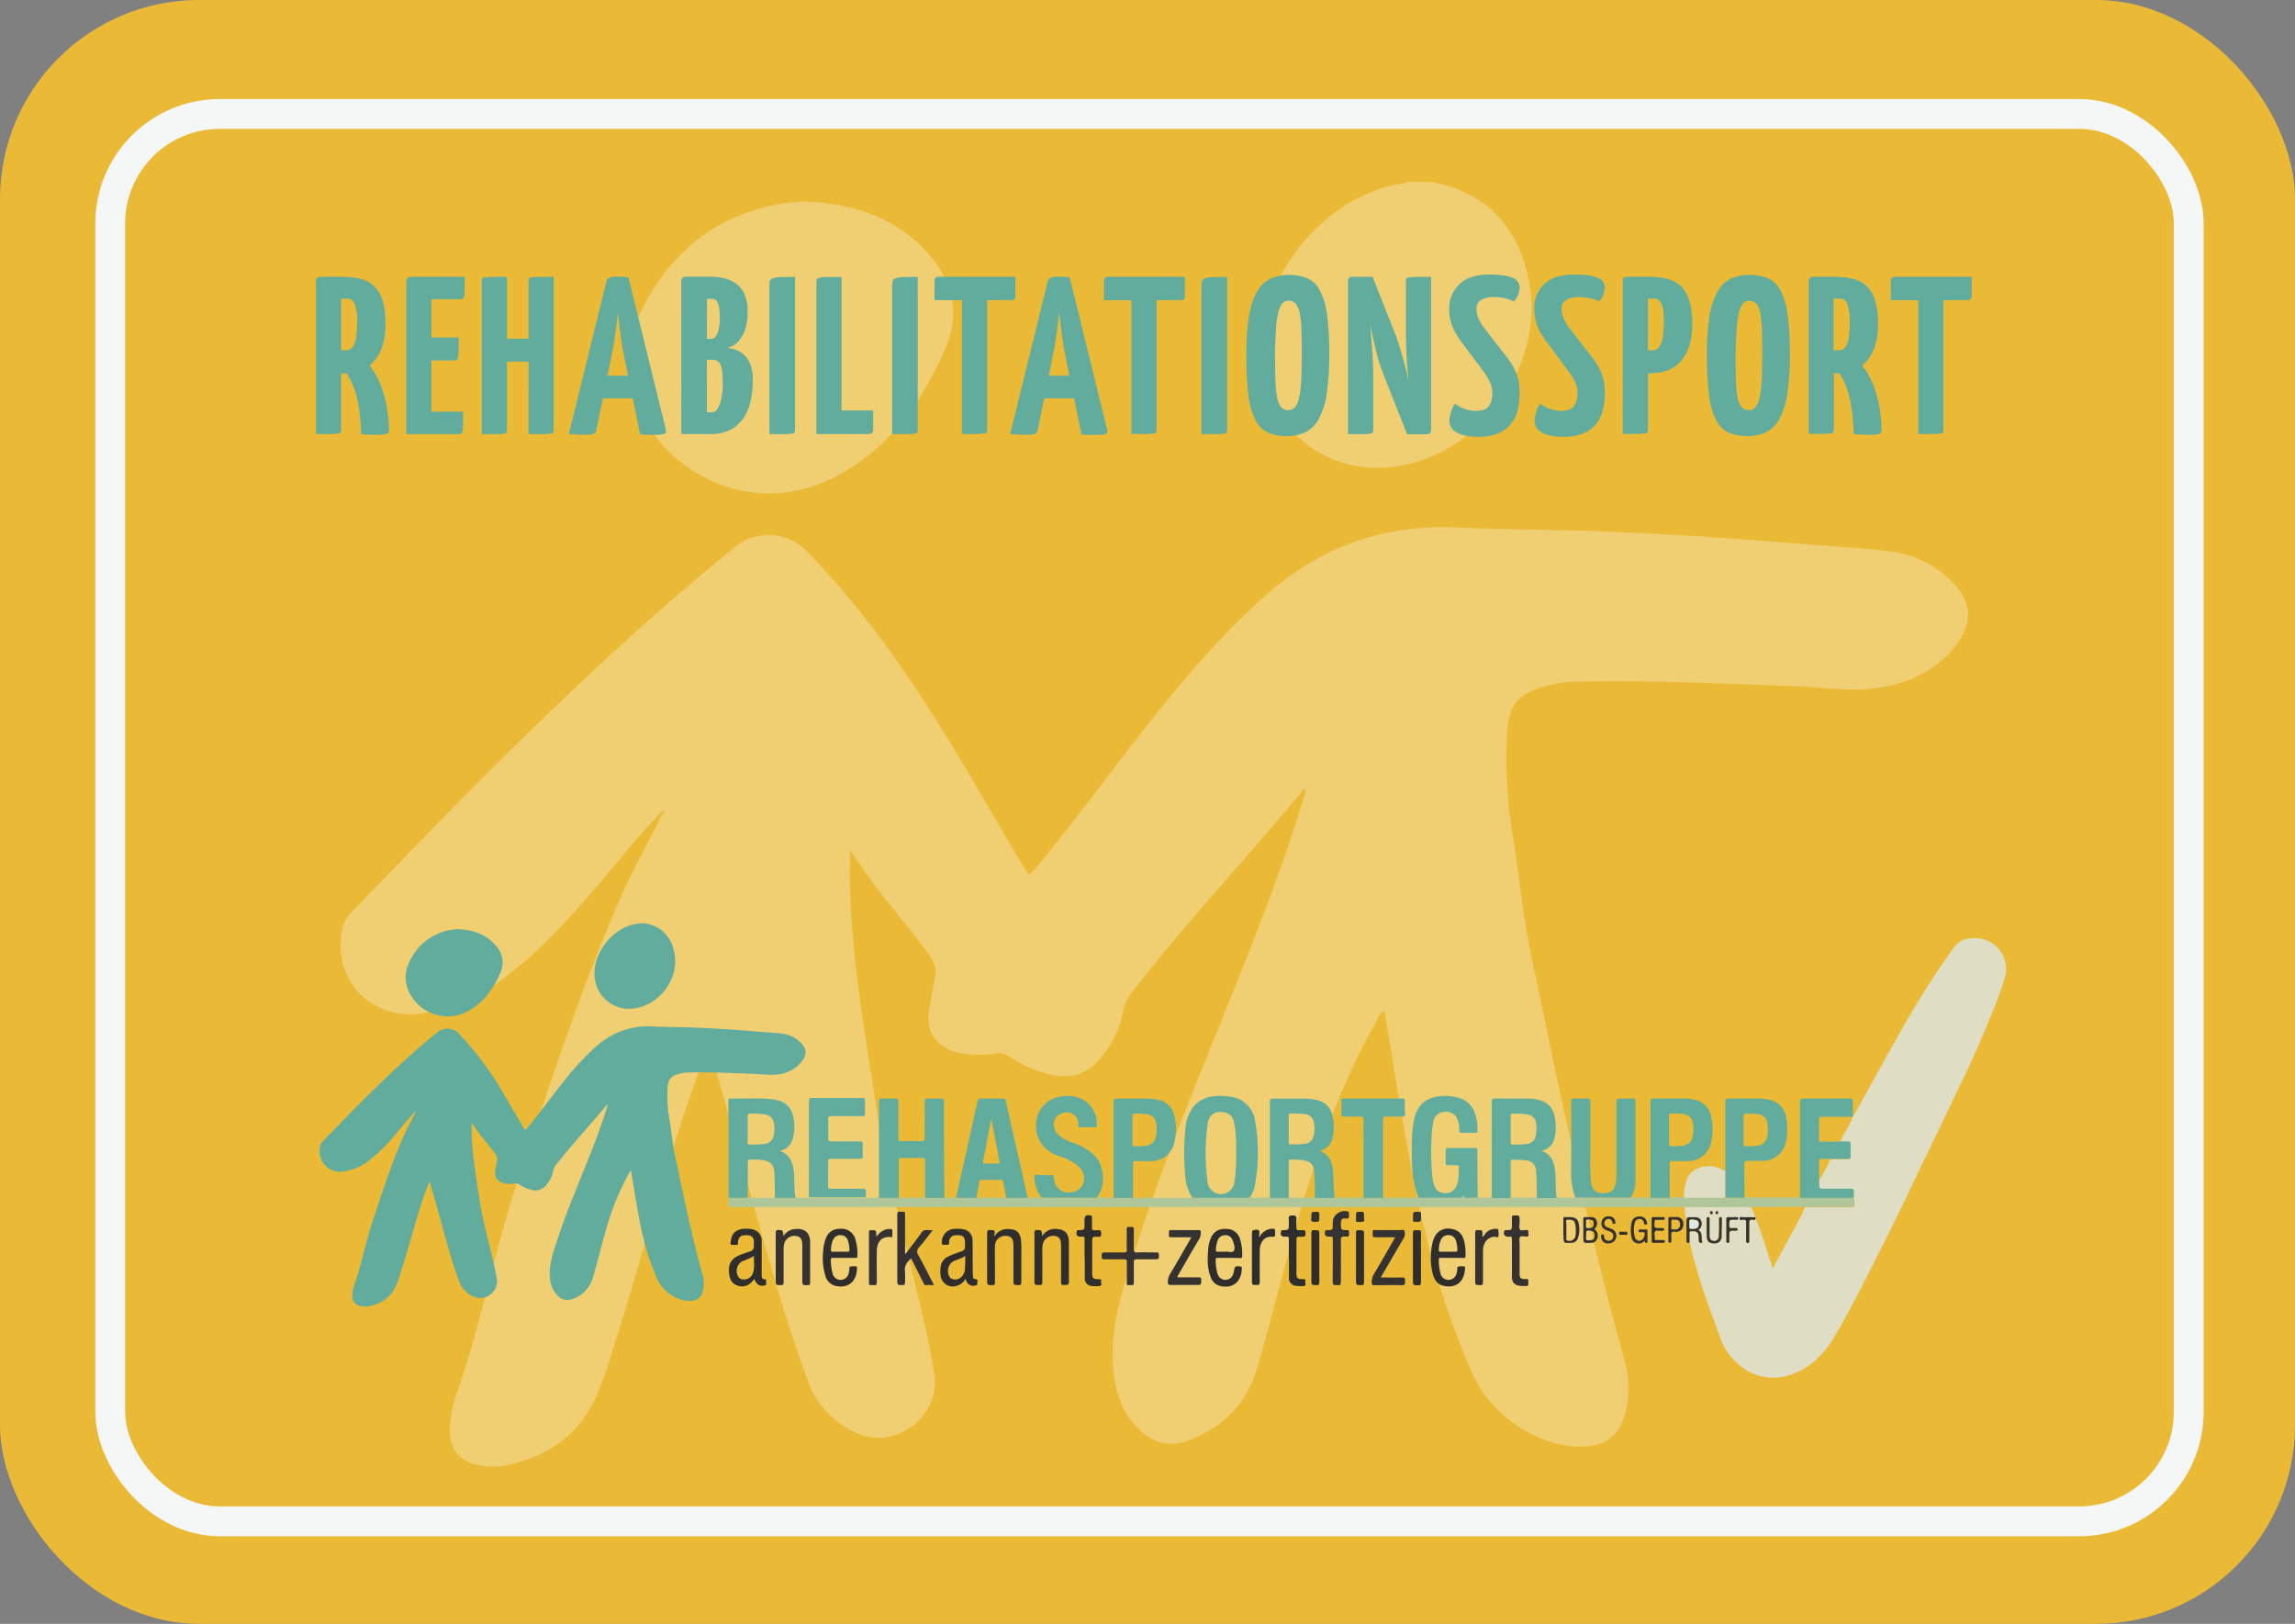 <svg xmlns="http://www.w3.org/2000/svg" viewBox="0 0 653.69 462.51"><rect x="0" y="0" width="653.69" height="462.51" fill="#808080" stroke="none"/><defs><style>.cls-1{fill:#eaba37;}.cls-2{opacity:0.3;}.cls-3{fill:#fff;}.cls-4{fill:none;stroke:#f5f6f6;stroke-miterlimit:10;stroke-width:8.5px;}.cls-5{fill:#dce6e6;opacity:0.8;}.cls-6{fill:#afc69a;}.cls-7{fill:#62ac9d;}.cls-8{fill:#353231;}.cls-9{fill:#302e2d;}.cls-10{fill:#deeae5;}</style></defs><title>logo-reha</title><g id="Ebene_2" data-name="Ebene 2"><g id="Ebene_1-2" data-name="Ebene 1"><rect class="cls-1" width="653.69" height="462.51" rx="56.69" ry="56.69"/><g class="cls-2"><path class="cls-3" d="M391.4,133.24c27.41.47,50.16-28.1,43.72-55-2.88-12-9.56-20.86-21.62-24.95-1.88-.64-3.86-1-5.79-1.49h-6.94a3.58,3.58,0,0,1-1,.47c-22.16,2.7-43.43,28.07-40.17,52.32A32.68,32.68,0,0,0,391.4,133.24Z"/><path class="cls-3" d="M555.09,164.83a29.74,29.74,0,0,0-16.48-7.77c-10.13-1.14-20.32-1.71-30.49-2.53-18.23-1.48-36.49-2.61-54.76-3.28-12.7-.46-25.43-.4-38.12-1-20.77-1-38.82,5.33-54.38,19-11.32,10-21.24,21.24-30.66,33-11.82,14.71-22.84,30.06-34.85,44.62-2.25,2.73-2.25,2.74-4.08-.37-6.1-10.37-12.11-20.79-18.29-31.11-12.45-20.77-26-40.76-43-58.15A15.06,15.06,0,0,0,209.12,156q-7.08,5.71-14,11.64c-33.48,28.68-64.19,60.22-94.76,91.9a11,11,0,0,0-3.06,6.09c-2.16,14.09,8.8,25.05,22.83,23a50.42,50.42,0,0,0,21.94-9c10.56-7.46,19.14-17,27.51-26.68,6.22-7.22,12-14.79,18.76-21.54.2-.23.3-.81.68-.52s0,.64-.31.84c-4,8.2-8.59,16.13-12.23,24.51-11.32,26.06-20,53.08-29,80-6.67,19.89-10.34,40.62-17.32,60.41a38.25,38.25,0,0,0-1.8,7.27c-1.3,9,2.44,13.51,11.59,13.79a11,11,0,0,0,2,0c13.57-2.1,23.61-8.93,28.74-22,2-5.09,3.56-10.36,5.21-15.59,7-22.1,12.62-44.59,20.19-66.5,1.71-4.94,3.54-9.84,5.37-14.92A5.17,5.17,0,0,1,203,301.7c2.95,10.25,5.9,20.51,8.74,30.79,5.66,20.48,11,41.06,18.47,61a25,25,0,0,0,14.69,15c10.85,4.29,23.12-5.63,21.23-17.18-.9-5.5-2-11-3.3-16.39-4.68-20.22-10.3-40.18-13.43-60.79s-6.8-41-7.3-61.83c-.08-3.29,0-6.58,0-10.13,2.33,3.31,4.42,6.41,6.64,9.41,5.28,7.11,11.24,13.7,16.27,21a6.91,6.91,0,0,1,1.33,5.67c-.66,3.1-1.18,6.23-1.7,9.36-1,6.13,1.9,10.6,7.93,12.1a28,28,0,0,0,11.19.3,4.33,4.33,0,0,1,3.47.77,36.59,36.59,0,0,0,11.25,5.08c6.11,1.7,11.12.34,15.19-4.7a28.79,28.79,0,0,0,6.1-12.59,14.79,14.79,0,0,1,3-6.41c15.28-19.62,32.32-37.74,48.18-56.87.18-.22.42-.68,1-.17-.12.41-.24.86-.37,1.31-5.32,17.8-12,35.12-18.9,52.35-10.52,26.24-21.51,52.3-30,79.29-3.26,10.29-6.55,20.57-5.61,31.6.59,6.91,2.57,13.21,8,18,3.77,3.31,8.06,4.56,12.85,2.81,10-3.66,17.13-10.38,20.13-20.7,3.92-13.47,7.23-27.12,11.1-40.61,5.82-20.28,12.52-40.23,23.1-58.64.53-.92.73-2.22,2.12-2.52,2.8,17,5.38,33.87,8.81,50.64,3.71,18.14,8.7,35.88,16.33,52.79,5.55,12.3,19.52,21.22,31.93,20.55,6-.33,9.58-3.1,11.32-8.92a28.86,28.86,0,0,0-.22-16.24c-10.5-37.72-18.32-76.07-26.34-114.36-2.36-11.27-3.49-22.79-5.28-34.19a136.24,136.24,0,0,1-1.69-29.06c.49-8.52,2.93-11.56,11.15-13.84a32.87,32.87,0,0,1,8-1.19c20.62-.5,41.21.46,61.8,1.2,8.64.31,17.3,1.87,25.93.33,8.28-1.48,15.59-5,20.89-11.79S561.62,170.65,555.09,164.83Z"/><path class="cls-3" d="M240.39,134.46c13.76-8.11,22.37-20.48,28.71-34.77,4.4-9.93,2.65-18.83-4.16-26.82-9.08-10.64-21.1-14.93-36.4-15.5C208.72,58.75,192.61,68.57,183,87.86c-5.73,11.46-5.15,23.16,2,34C195.93,138.52,218.87,147.14,240.39,134.46Z"/></g><rect class="cls-4" x="31.4" y="32.46" width="592.02" height="400.84" rx="31.18" ry="31.18"/><path class="cls-5" d="M480.35,347.92a24.4,24.4,0,0,1-.52-4.11h19l1.19,2.91c-1.12,0-2.24-.06-3.35,0-.37,0-1.08-.37-1.07.36s.73.32,1.1.32c.6,0,.77.16.76.77,0,1.72,0,3.44,0,5.16,0,.32-.14.71.46.68s.39-.39.39-.66c0-1.61.06-3.21,0-4.82,0-.86.16-1.26,1.09-1.11.26,0,.67.17.7-.35,1.89,4.53,3.09,9.31,4.88,14.15l3.91-7.28c1.2-2.22,2.43-4.43,3.58-6.68a14.1,14.1,0,0,0,1.57-3.42l1.12,0h12.23c.28,0,.76.17.78-.28a4.26,4.26,0,0,0-.15-2.34c0-.6,0-1.21,0-1.81s-.18-.78-.78-.77c-2.5,0-5,0-7.5,0-1.54,0-1.54,0-1.58-1.5,0-.31,0-.63,0-.94a49.8,49.8,0,0,0,3.19-6c1.67,0,3.33,0,5,0,.55,0,.76-.15.74-.73,0-1.18,0-2.36,0-3.53,0-.59-.21-.74-.75-.72s-1.38,0-2.06,0a10.73,10.73,0,0,1,1.21-2.64,43.15,43.15,0,0,0,2.25-4.43l0-.34c.52-.2.62-.72.85-1.13,3.62-6.49,7.18-13,10.82-19.49,4.32-7.68,8.76-15.28,13.75-22.55q1.78-2.58,3.62-5.12a6,6,0,0,1,4.49-2.24,9.36,9.36,0,0,1,6.19,1.34,8.89,8.89,0,0,1,3.63,9.66A96,96,0,0,1,567.18,289c-2.44,6.16-5.11,12.23-8,18.21q-2.63,5.52-5.27,11-3.56,7.42-7.15,14.83Q544.92,337,543,341c-3.33,7-6.83,13.87-10.31,20.78-3.26,6.46-6.61,12.88-10.28,19.11-3,5-7,9-12.71,10.78a14.76,14.76,0,0,1-13.62-2.35,17.79,17.79,0,0,1-6.23-8.68c-1.79-5-3.7-9.89-5.3-14.92-1.25-3.93-2.39-7.89-3.24-11.93,0-.05-.06-.09-.1-.14,0-.8,0-1.61,0-2.41,0-.37.12-.47.49-.5,1.66-.1,2.05.23,2.13,1.88,0,.17,0,.34,0,.52,0,.71.27,1.09,1.09.77-.62-1.12.27-2.72-1.23-3.54a2.14,2.14,0,0,0,.85-2.56c-.4-1-1.3-1.09-2.21-1.09h-.6C480.43,346.68,480.43,346.68,480.35,347.92Zm10,1.8h0c0-.89,0-1.78,0-2.67,0-.23-.05-.38-.33-.37s-.46,0-.45.36,0,.46,0,.69a44,44,0,0,1-.08,4.48,1.28,1.28,0,0,1-1.63,1.2c-.83-.18-1-.83-1-1.52,0-1.58,0-3.16,0-4.74,0-.3,0-.48-.41-.47s-.44.16-.43.47c0,1.75,0,3.51.07,5.26.07,1.25.86,1.79,2.2,1.74a1.92,1.92,0,0,0,2-1.92C490.41,351.4,490.38,350.56,490.38,349.73Zm1.34.57c0,1,0,2.07,0,3.11,0,.26-.11.58.38.59s.46-.3.45-.62,0-.81,0-1.21c0-1.63,0-1.63,1.58-1.64h.43c.28,0,.33-.14.33-.37s-.06-.38-.34-.37a12,12,0,0,0-1.21,0c-.67.09-.82-.18-.81-.81,0-1.58,0-1.58,1.57-1.58h.43c.23,0,.53.1.54-.33s-.31-.39-.58-.39c-.69,0-1.38,0-2.07,0s-.76.09-.72.69C491.76,348.33,491.72,349.31,491.72,350.29Zm-2.34-4.88c0-.25,0-.44-.34-.44s-.41.1-.39.4,0,.44.35.45S489.4,345.69,489.38,345.41Zm-1.56,0c0-.27,0-.41-.37-.41s-.37.15-.37.42,0,.43.37.43S487.84,345.65,487.82,345.38Z"/><path class="cls-6" d="M498.84,343.81h-19l-18.12,0H248q-19.72,0-39.44,0c-.89,0-1.19-.24-1.07-1.1a14.92,14.92,0,0,0,.06-1.55h85.23a25,25,0,0,0,3.81-.14,1.72,1.72,0,0,0,.92.16h14.15a1.54,1.54,0,0,0,.92-.16,18.6,18.6,0,0,0,3.57.13c.37,0,.74,0,1.12,0h5.54l15.78,0c.33,0,.69.1,1-.13a1.61,1.61,0,0,0,.92.16h14.66A1.54,1.54,0,0,0,356,341a9.42,9.42,0,0,0,2.71.13c1,0,2,0,3,0H404c3.85,0,7.71,0,11.56,0a1.06,1.06,0,0,0,1.19-.85c.07.75.35.87.82.85,1.09,0,2.19,0,3.28,0h42.92a1.29,1.29,0,0,0,.83-.16,11.3,11.3,0,0,0,2.89.13c.89,0,1.78,0,2.66,0h5.46l4-.06c.28,0,.57.06.85.06h15.45c.31,0,.64.06.9-.18a9.67,9.67,0,0,0,2.14.17h29a4.26,4.26,0,0,1,.15,2.34c0,.44-.5.28-.78.28H515.12l-1.12,0Z"/><path class="cls-7" d="M178.94,287.31c8.19.14,15-8.39,13.05-16.42-.86-3.59-2.85-6.23-6.46-7.45-.56-.19-1.15-.3-1.73-.45h-2.07a1.07,1.07,0,0,1-.3.14c-6.62.8-13,8.38-12,15.62A9.76,9.76,0,0,0,178.94,287.31Z"/><path class="cls-7" d="M227.82,296.74a8.88,8.88,0,0,0-4.92-2.32c-3-.34-6.07-.51-9.1-.76-5.44-.44-10.9-.78-16.35-1-3.79-.14-7.59-.12-11.38-.31a22,22,0,0,0-16.24,5.68,78.21,78.21,0,0,0-9.15,9.84c-3.53,4.39-6.82,9-10.41,13.32-.67.81-.67.82-1.22-.11-1.82-3.1-3.61-6.21-5.46-9.29a92,92,0,0,0-12.84-17.37,4.5,4.5,0,0,0-6.23-.37q-2.11,1.71-4.18,3.48c-10,8.57-19.17,18-28.3,27.44a3.29,3.29,0,0,0-.91,1.82,5.84,5.84,0,0,0,6.82,6.86A15.06,15.06,0,0,0,104.5,331a46.67,46.67,0,0,0,8.22-8c1.86-2.15,3.59-4.42,5.6-6.43.06-.07.09-.24.2-.16s0,.19-.09.25c-1.2,2.45-2.56,4.82-3.65,7.32-3.38,7.78-6,15.85-8.65,23.88-2,5.94-3.09,12.13-5.17,18a11.42,11.42,0,0,0-.54,2.17c-.39,2.69.73,4,3.46,4.12a3.3,3.3,0,0,0,.6,0c4.05-.63,7.05-2.67,8.58-6.56.6-1.52,1.06-3.09,1.56-4.66,2.08-6.6,3.77-13.32,6-19.86.51-1.48,1.06-2.94,1.6-4.46a1.54,1.54,0,0,1,.45.93c.88,3.06,1.76,6.12,2.61,9.2,1.69,6.11,3.27,12.26,5.51,18.21a7.46,7.46,0,0,0,4.39,4.48,4.79,4.79,0,0,0,6.34-5.13c-.27-1.64-.61-3.27-1-4.89-1.4-6-3.08-12-4-18.15s-2-12.24-2.18-18.46c0-1,0-2,0-3,.7,1,1.32,1.92,2,2.81,1.58,2.12,3.36,4.09,4.86,6.27a2.06,2.06,0,0,1,.4,1.69c-.2.93-.35,1.86-.51,2.8a2.94,2.94,0,0,0,2.37,3.61,8.37,8.37,0,0,0,3.34.09,1.29,1.29,0,0,1,1,.23,10.93,10.93,0,0,0,3.36,1.52,4,4,0,0,0,4.54-1.4,8.6,8.6,0,0,0,1.82-3.76,4.42,4.42,0,0,1,.89-1.91c4.56-5.86,9.65-11.27,14.39-17,.05-.06.12-.2.28-.05l-.11.39c-1.59,5.32-3.58,10.49-5.64,15.63-3.14,7.84-6.42,15.62-9,23.68-1,3.07-2,6.14-1.67,9.44a7.58,7.58,0,0,0,2.39,5.37,3.62,3.62,0,0,0,3.84.84,9.14,9.14,0,0,0,6-6.18c1.17-4,2.16-8.1,3.31-12.13a77.48,77.48,0,0,1,6.9-17.51c.16-.27.22-.66.63-.75.84,5.06,1.61,10.11,2.63,15.12a74.2,74.2,0,0,0,4.88,15.77c1.66,3.67,5.83,6.34,9.54,6.14a3.35,3.35,0,0,0,3.38-2.66,8.62,8.62,0,0,0-.07-4.85c-3.14-11.27-5.47-22.72-7.87-34.15-.71-3.37-1-6.81-1.58-10.21a40.68,40.68,0,0,1-.5-8.68c.15-2.54.87-3.45,3.33-4.13a9.82,9.82,0,0,1,2.38-.35c6.16-.15,12.31.14,18.46.36,2.58.09,5.17.56,7.74.1a9.75,9.75,0,0,0,6.24-3.52C230,300.39,229.77,298.48,227.82,296.74Z"/><path class="cls-7" d="M133.85,287.67c4.11-2.42,6.68-6.11,8.57-10.38a7.08,7.08,0,0,0-1.24-8c-2.71-3.18-6.3-4.46-10.87-4.63a15.71,15.71,0,0,0-13.6,9.11,9.69,9.69,0,0,0,.6,10.17A12.1,12.1,0,0,0,133.85,287.67Z"/><path class="cls-7" d="M350.86,312.43a16.76,16.76,0,0,0-4.72-.21,8.39,8.39,0,0,0-6.29,3.11,11.87,11.87,0,0,0-2.22,6.42,62.9,62.9,0,0,0,0,13.26,12.17,12.17,0,0,0,1.91,6,1.61,1.61,0,0,0,.92.16h14.66A1.54,1.54,0,0,0,356,341a8.46,8.46,0,0,0,1.43-3.39,51.35,51.35,0,0,0,.08-18.18A8,8,0,0,0,350.86,312.43Zm.72,24.3a3.85,3.85,0,0,1-7.67-.47,59.49,59.49,0,0,1,.1-16.32c.4-2.52,2.2-3.61,4.73-3.12a3.27,3.27,0,0,1,2.69,2.58,30,30,0,0,1,.65,6.33c0,.89,0,1.78,0,2.67A44.4,44.4,0,0,1,351.58,336.73Z"/><path class="cls-7" d="M222.13,327.78a4.64,4.64,0,0,0,3.62-3.36,11.73,11.73,0,0,0,.47-4.26c-.27-4.6-2.19-6.68-6.77-7.12-3.81-.37-7.64-.07-11.46-.15-.54,0-.51.32-.51.68q0,13.8,0,27.6H213q0-5.18,0-10.35c0-.33.06-.55.46-.54a25,25,0,0,1,3.79.15c2.36.43,3.21,1.35,3.32,3.76s.12,4.65.17,7h5.82c-.37-2.34-.25-4.7-.42-7.05C225.92,331.34,225.15,328.92,222.13,327.78Zm-1.76-4.35a2.84,2.84,0,0,1-2.41,2.37,27.16,27.16,0,0,1-4.55.18c-.51,0-.44-.33-.44-.64q0-1.89,0-3.79c0-1.21,0-2.41,0-3.61,0-.54.1-.77.7-.75a21.7,21.7,0,0,1,4.54.3,2.81,2.81,0,0,1,2.21,2.35A8.76,8.76,0,0,1,220.37,323.43Z"/><path class="cls-7" d="M439.13,327.78a4.72,4.72,0,0,0,3.71-4.08,13.38,13.38,0,0,0-.1-6,5.6,5.6,0,0,0-4.2-4.35,13.54,13.54,0,0,0-3.58-.47c-3,0-6,0-9.06,0-.76,0-1,.19-1,1,0,8.14,0,16.27,0,24.41,0,1,0,2,0,2.93h5.38c0-3.44,0-6.89,0-10.33,0-.39.11-.58.53-.56a23.64,23.64,0,0,1,3.86.2,3,3,0,0,1,2.86,3.13q.24,3.78.19,7.57h5.63c-.2-2.18-.22-4.36-.32-6.54C442.9,331.76,442.36,329,439.13,327.78Zm-1.74-4.18a2.76,2.76,0,0,1-2.35,2.22,26.4,26.4,0,0,1-4.3.17c-.5,0-.45-.31-.45-.63q0-1.9,0-3.79t0-3.71c0-.31-.07-.65.44-.65a23.34,23.34,0,0,1,4.38.22,2.82,2.82,0,0,1,2.41,2.57A9.89,9.89,0,0,1,437.39,323.6Z"/><path class="cls-7" d="M375.93,327.77a4.72,4.72,0,0,0,3.67-4,13,13,0,0,0-.11-6.15,5.56,5.56,0,0,0-4.21-4.24,13.84,13.84,0,0,0-3.58-.47c-3,0-6,0-9,0-.73,0-1,.13-1,.93,0,4.86,0,9.72,0,14.58q0,6.39,0,12.77h5.37q0-5.16,0-10.32c0-.39.1-.59.53-.57a23.41,23.41,0,0,1,3.69.17c2.09.41,2.94,1.26,3.06,3.41.13,2.43.13,4.87.18,7.31h5.64a54.88,54.88,0,0,1-.34-6.11C379.68,332.06,379.32,329.17,375.93,327.77Zm-1.83-4a2.74,2.74,0,0,1-2.32,2,26.55,26.55,0,0,1-4.21.17c-.45,0-.51-.22-.51-.59,0-1.26,0-2.53,0-3.79s0-2.53,0-3.79c0-.42.1-.64.57-.62a30,30,0,0,1,3.86.15,2.88,2.88,0,0,1,2.77,2.61A8.36,8.36,0,0,1,374.1,323.8Z"/><path class="cls-7" d="M268.87,322.88c0-3.08,0-6.15,0-9.23,0-.6-.17-.8-.77-.77-1.21,0-2.42.06-3.62,0-.83,0-1.12.14-1.11,1.06.07,3.42,0,6.84,0,10.26,0,.63-.15.84-.81.83q-2.93-.07-5.86,0c-.66,0-.81-.2-.81-.83,0-3.45,0-6.9,0-10.35,0-.83-.26-1-1-1a32.55,32.55,0,0,1-3.53,0c-.77,0-1,.19-1,1,0,8.74,0,17.48,0,26.22,0,.37,0,.75,0,1.12H256c0-3.59,0-7.18,0-10.77,0-.44.13-.6.59-.59q3.15,0,6.29,0c.46,0,.59.15.59.59,0,3.59,0,7.18,0,10.77h5.54c0-.34,0-.69,0-1Q268.86,331.51,268.87,322.88Z"/><path class="cls-7" d="M420.81,327.79c0-.44.08-.83-.63-.82-2.59,0-5.18,0-7.77,0-.49,0-.65.17-.64.65q0,1.81,0,3.62c0,.48.13.67.63.65.83,0,1.67,0,2.5,0,.29,0,.61,0,.61.4,0,1.92.09,3.87-.75,5.68a3.26,3.26,0,0,1-3.4,1.85,2.94,2.94,0,0,1-2.76-2,8.77,8.77,0,0,1-.58-2.33,66.23,66.23,0,0,1-.29-10.59,28.65,28.65,0,0,1,.49-5.23,3.35,3.35,0,0,1,3.4-3,3.47,3.47,0,0,1,3.65,2.56,8,8,0,0,1,.39,2.72c0,.45.1.7.62.69,1.32,0,2.65,0,4,0,.41,0,.55-.13.55-.55a18.27,18.27,0,0,0-.19-2.92c-.48-3.1-1.9-5.47-5.06-6.46a13.58,13.58,0,0,0-4.86-.53c-4.52.25-7.16,2.56-8,7a32.79,32.79,0,0,0-.56,5.91c-.07,5.43-.21,10.88,1.88,16.06,3.85,0,7.71,0,11.56,0a1.06,1.06,0,0,0,1.19-.85c.07.75.35.87.82.85,1.09,0,2.19,0,3.28,0,0-.34,0-.69,0-1Q420.81,334,420.81,327.79Z"/><path class="cls-7" d="M286.52,313.73c-.15-.67-.41-.87-1.07-.85-2,0-4,0-6,0-.59,0-.85.15-1,.75q-3.06,13.77-6.15,27.54h5.81c.28-1.57.57-3.15.85-4.72.07-.39.33-.4.64-.4h5.5c.3,0,.54,0,.61.41.27,1.58.72,3.12.84,4.72h6.22c-.06-.22-.13-.44-.18-.66Q289.53,327.12,286.52,313.73Zm-2.36,17.67c-1.21,0-2.42,0-3.62,0-.54,0-.61-.19-.51-.67.4-2,.76-3.95,1.13-5.92s.73-3.94,1.13-6.1a17.78,17.78,0,0,1,.66,3c.58,3,1.13,6,1.73,9.05C284.78,331.27,284.68,331.41,284.17,331.4Z"/><path class="cls-7" d="M465.13,312.88c-1.24,0-2.48.07-3.71,0-.86-.05-1,.24-1,1.06,0,6.64,0,13.28,0,19.93a13.35,13.35,0,0,1-.42,3.93,2.55,2.55,0,0,1-2.09,1.94c-2.68.42-4.33-.24-4.71-3,0-.26-.07-.51-.1-.77a63.85,63.85,0,0,1-.13-6.81q0-7.72,0-15.44c0-.69-.19-.89-.86-.86a33.08,33.08,0,0,1-3.53,0c-.82,0-1.07.17-1.06,1q.06,9.62,0,19.24a19.82,19.82,0,0,0,1.19,8h15.06a1.29,1.29,0,0,0,.83-.16,9.65,9.65,0,0,0,1.22-5.31c0-7.39,0-14.78,0-22.17C465.85,313,465.63,312.87,465.13,312.88Z"/><path class="cls-7" d="M306.46,325.82a23.22,23.22,0,0,1-3.71-1.61,4.91,4.91,0,0,1-2.54-3.32,3.28,3.28,0,0,1,2.58-3.88,3.25,3.25,0,0,1,4.18,2,4.16,4.16,0,0,1,.14,1.37c0,.45.1.69.62.68,1.35,0,2.7,0,4.06,0,.38,0,.58-.13.59-.54a7.79,7.79,0,0,0-2-5.8,8.41,8.41,0,0,0-6.8-2.56c-3.59.16-6.37,1.73-7.86,5.09a9,9,0,0,0,1.85,9.6,11.14,11.14,0,0,0,4.43,2.57,13.12,13.12,0,0,1,5.57,3.16,4.37,4.37,0,0,1,.75,5,4.41,4.41,0,0,1-4.6,2,3.86,3.86,0,0,1-3.37-3.12,5.42,5.42,0,0,1-.19-1.19c0-.42-.19-.52-.58-.53-1.38,0-2.76,0-4.14-.15-.8-.06-.9.26-.84.93a10.68,10.68,0,0,0,1.91,5.46,1.72,1.72,0,0,0,.92.16h14.15a1.53,1.53,0,0,0,.92-.16c2.5-3.27,2.09-8.91-.72-11.83A14.16,14.16,0,0,0,306.46,325.82Z"/><path class="cls-7" d="M329.63,313.2a14,14,0,0,0-2.82-.3c-2.87,0-5.75,0-8.62,0-.76,0-1,.18-1,.95,0,6.84,0,13.68,0,20.53,0,2.27,0,4.54,0,6.81h5.54c0-3.31,0-6.61,0-9.92,0-.49.23-.56.64-.56,1.52,0,3,0,4.57,0a6.67,6.67,0,0,0,6.59-5.51,15.78,15.78,0,0,0,0-7.26A5.82,5.82,0,0,0,329.63,313.2Zm-.39,10.44a3.1,3.1,0,0,1-2.86,2.68,23.1,23.1,0,0,1-3.27.15c-.49,0-.59-.24-.55-.64,0,0,0-.06,0-.09q0-1.94,0-3.88c0-1.35,0-2.7,0-4.06,0-.44.13-.61.59-.6a23.78,23.78,0,0,1,3.53.16,2.83,2.83,0,0,1,2.54,2.34A9.29,9.29,0,0,1,329.25,323.64Z"/><path class="cls-7" d="M503.78,313.2a14.14,14.14,0,0,0-2.82-.31c-2.85,0-5.7,0-8.54,0-.84,0-1,.21-1,1,0,6.5,0,13,0,19.5q0,3.88,0,7.75h4.55c.31,0,.64.06.9-.18,0-3.13,0-6.27-.05-9.4,0-.73.22-.93.93-.91,1.47,0,2.94,0,4.4,0a6.68,6.68,0,0,0,6.54-5.49,15.83,15.83,0,0,0,0-7.18A5.85,5.85,0,0,0,503.78,313.2Zm-.4,10.38a3.12,3.12,0,0,1-3,2.75,27,27,0,0,1-3.09.14c-.56,0-.71-.24-.66-.73a.82.82,0,0,0,0-.09v-3.88c0-1.26,0-2.53,0-3.79,0-.58.13-.83.76-.79,1.06.07,2.12,0,3.18.14a2.85,2.85,0,0,1,2.81,2.65A9.11,9.11,0,0,1,503.38,323.58Z"/><path class="cls-7" d="M482.39,313.17a14.12,14.12,0,0,0-2.65-.28c-2.88,0-5.75,0-8.63,0-.74,0-1,.15-1,.93,0,5.52,0,11,0,16.57q0,5.39,0,10.78h5.46c0-3.31,0-6.61,0-9.92,0-.49.24-.55.64-.55,1.52,0,3.05,0,4.57,0a6.7,6.7,0,0,0,6.65-5.56,16.07,16.07,0,0,0,0-6.84A6,6,0,0,0,482.39,313.17Zm-.26,10.45a3.14,3.14,0,0,1-2.93,2.71,25.62,25.62,0,0,1-3.18.14c-.52,0-.62-.24-.61-.69,0-1.32,0-2.64,0-4s0-2.64,0-4c0-.39,0-.67.54-.65a28.1,28.1,0,0,1,3.35.13c1.84.32,2.59,1,2.89,2.78A9.18,9.18,0,0,1,482.13,323.62Z"/><path class="cls-7" d="M246.62,339.44c.06-.69-.18-.87-.86-.86-3,0-6.1,0-9.14,0-.55,0-.75-.13-.74-.71,0-2.33,0-4.66,0-7,0-.66.2-.82.83-.81,2.73,0,5.46,0,8.2,0,.66,0,.84-.21.82-.84,0-1.09-.05-2.19,0-3.28,0-.71-.23-.86-.89-.86-2.67,0-5.35,0-8,0-.79,0-1-.24-.94-1,.05-1.75,0-3.51,0-5.26,0-.7.14-.93.89-.92,2.93,0,5.87,0,8.8,0,.58,0,.81-.13.79-.75,0-1.21-.05-2.42,0-3.62,0-.67-.2-.81-.83-.81q-7.07,0-14.15,0c-.74,0-1,.15-1,.94,0,6.47,0,12.94,0,19.41,0,2.65,0,5.29,0,7.94h16.25A15.25,15.25,0,0,1,246.62,339.44Z"/><path class="cls-7" d="M528,339.35c0-.61-.18-.78-.78-.77-2.5,0-5,0-7.5,0-1.54,0-1.54,0-1.58-1.5,0-.31,0-.63,0-.94,0-1.8,0-3.6,0-5.41,0-.46.16-.67.66-.65.86,0,1.72,0,2.57,0,1.67,0,3.33,0,5,0,.55,0,.76-.15.74-.73,0-1.18,0-2.36,0-3.53,0-.59-.21-.74-.75-.72s-1.38,0-2.06,0c-1.87.15-3.74,0-5.6.07-.41,0-.56-.14-.56-.55,0-2,0-4,0-6,0-.6.36-.53.74-.53h8.89l0-.34c0-1.32-.05-2.64,0-4,0-.69-.19-.86-.86-.86q-6.68,0-13.36,0c-.7,0-.85.21-.84.87,0,6.06,0,12.13,0,18.19,0,3.07,0,6.15,0,9.22H528C528,340.56,527.93,340,528,339.35Z"/><path class="cls-7" d="M400.11,313.48c0-.44-.12-.6-.58-.6q-8.41,0-16.83,0c-.45,0-.61.14-.6.59,0,1.29,0,2.59,0,3.88,0,.55.19.68.7.67,1.58,0,3.16,0,4.75,0,.63,0,.85.13.83.8-.05,1.72,0,3.45,0,5.18q0,8.59,0,17.17h5.56q0-11.3,0-22.61c0-.51.27-.53.65-.53,1.64,0,3.28,0,4.92,0,.51,0,.71-.12.7-.67C400.08,316.07,400.09,314.78,400.11,313.48Z"/><path class="cls-5" d="M491.39,333.41q0,3.88,0,7.75h-10.9c-.28,0-.57,0-.85-.06a14.52,14.52,0,0,1,.68-4.72c1-2.83,3-3.92,5.72-4.17a7.28,7.28,0,0,1,4.62,1A1,1,0,0,0,491.39,333.41Z"/><path class="cls-8" d="M265.68,350.38c-1.36,1.73-2.55,3.34-3.86,4.86a1.69,1.69,0,0,0-.22,2.29c1.53,2.75,2.92,5.57,4.42,8.49-.84,0-1.57,0-2.3,0-.48,0-.55-.33-.7-.62l-3.51-7c-1.14,1.06-2,2.15-1.74,3.82a30.52,30.52,0,0,1,0,3.1c0,.52-.14.69-.68.69-1.51,0-1.51,0-1.51-1.47,0-6.18,0-12.36,0-18.54,0-.71.16-1,.89-.88a1.89,1.89,0,0,0,.6,0c.57-.09.72.15.72.71,0,3.54,0,7.07,0,10.61,0,.2,0,.4,0,.66.37-.1.49-.41.66-.64,1.32-1.74,2.66-3.46,3.92-5.24a1.68,1.68,0,0,1,1.76-.88A11.51,11.51,0,0,0,265.68,350.38Z"/><path class="cls-9" d="M275,364.25a4.2,4.2,0,0,1-2.55,2,3.48,3.48,0,0,1-4.55-3.06,9,9,0,0,1,0-2.15,3.79,3.79,0,0,1,2.12-3.13,24.74,24.74,0,0,1,3.35-1.31c1.41-.52,1.5-.65,1.5-2.11q0-.13,0-.26c0-2-.53-2.5-2.51-2.41a1.86,1.86,0,0,0-2,2c0,.65-.26.79-.81.72a2.17,2.17,0,0,0-.6,0c-.6.09-.71-.18-.68-.73A3.75,3.75,0,0,1,272.1,350a8.12,8.12,0,0,1,2.15.1,3.14,3.14,0,0,1,2.76,3.24c.08,3.13,0,6.27.07,9.4a10.29,10.29,0,0,0,.08,1c0,.28.17.55.46.55,1.25,0,.62.92.75,1.46.05.22-.16.24-.33.3a2.12,2.12,0,0,1-2.94-1.64S275,364.35,275,364.25Zm-.06-6.59c-1.11.9-2.36,1.07-3.45,1.62a3.26,3.26,0,0,0-.94,4.53,1.66,1.66,0,0,0,.85.54c1.59.44,3.13-.74,3.42-2.62A35,35,0,0,0,274.91,357.66Z"/><path class="cls-9" d="M214.83,364.26c-1.21,1.77-2.73,2.45-4.44,2s-2.57-1.65-2.73-3.64c-.23-2.73.62-4.15,3.14-5.18.92-.38,1.88-.68,2.82-1a1.45,1.45,0,0,0,1.1-1.63,2.77,2.77,0,0,1,0-.52c.21-2.48-1.26-2.62-3.08-2.4-.87.11-1.34.83-1.45,1.89,0,.27.16.73-.33.75a4.2,4.2,0,0,1-1.7-.08c-.06,0-.08-.2-.07-.31.09-1.8.7-3.59,3-4.05a7.79,7.79,0,0,1,2.91,0,3.31,3.31,0,0,1,2.95,3.64c0,3.11,0,6.21,0,9.32,0,.69,0,1.3,1,1.36.52,0,.21.65.26,1s.12.58-.37.7C216.41,366.44,215.57,366,214.83,364.26Zm-.06-6.56a15.2,15.2,0,0,1-3.26,1.49,3.17,3.17,0,0,0-1.16,4.55,1.62,1.62,0,0,0,.9.61,2.7,2.7,0,0,0,3.28-2C215,360.85,214.66,359.34,214.76,357.7Z"/><path class="cls-9" d="M240.38,358.28h-3.19c-.32,0-.55,0-.53.45a14,14,0,0,0,.48,3.92,2.3,2.3,0,0,0,2.44,1.88,2.39,2.39,0,0,0,2.18-2c.05-.19,0-.41.11-.59.15-.4-.1-1,.26-1.18a5.45,5.45,0,0,1,1.7-.07c.24,0,.28.14.28.34,0,3.31-1.85,6-5.93,5.26a4,4,0,0,1-3.09-2.94,17.37,17.37,0,0,1-.61-7.07,11.08,11.08,0,0,1,.77-3.6c.84-2,2.21-2.77,4.52-2.7a4,4,0,0,1,3.84,2.92,14.2,14.2,0,0,1,.59,4.93c0,.42-.23.45-.55.45Zm-1-1.77c.69,0,1.38,0,2.07,0,.37,0,.53-.11.5-.49a8.42,8.42,0,0,0-.47-2.78,2.08,2.08,0,0,0-1.95-1.43,2.23,2.23,0,0,0-2.24,1.28,8,8,0,0,0-.62,3c0,.37.18.42.48.42Z"/><path class="cls-9" d="M413.53,358.28c-1.06,0-2.13,0-3.19,0-.35,0-.53.07-.51.47a14,14,0,0,0,.46,3.92,2.31,2.31,0,0,0,2.46,1.86,2.39,2.39,0,0,0,2.17-2,4.08,4.08,0,0,1,.1-.51c.18-.42-.12-1.09.28-1.26a4.59,4.59,0,0,1,1.62-.06c.24,0,.38.07.37.34-.08,3.48-2,6-6,5.22-2.07-.41-2.89-2-3.3-3.89a18.76,18.76,0,0,1,.12-8.71c.76-3,3.1-4.33,6-3.49,2.07.6,2.75,2.28,3.11,4.16a17.16,17.16,0,0,1,.21,3.44c0,.41-.14.54-.55.54C415.71,358.27,414.62,358.28,413.53,358.28Zm-1.06-1.77c.72,0,1.43,0,2.15,0,.37,0,.51-.11.49-.49a8.54,8.54,0,0,0-.44-2.7,2.09,2.09,0,0,0-2-1.52,2.24,2.24,0,0,0-2.28,1.35,7.86,7.86,0,0,0-.57,2.93c0,.35.17.43.48.43C411,356.5,411.74,356.51,412.46,356.51Z"/><path class="cls-9" d="M350,358.28c-1.06,0-2.13,0-3.19,0-.33,0-.54,0-.53.45a13.2,13.2,0,0,0,.5,4,2.32,2.32,0,0,0,4.52,0,4.09,4.09,0,0,0,.16-.66c.22-1.41.44-1.56,1.9-1.34.32,0,.35.19.35.45-.05,3.91-2.59,6-6.26,5.07a3.79,3.79,0,0,1-2.59-2.46c-1-2.47-.93-5.06-.76-7.64a10.07,10.07,0,0,1,.82-3.59c.86-1.86,2.24-2.65,4.55-2.53a3.94,3.94,0,0,1,3.71,2.84,14.15,14.15,0,0,1,.63,4.92c0,.41-.15.55-.56.54C352.15,358.27,351.05,358.28,350,358.28Zm-1-1.77c.74-.14,2,.45,2.43-.24s.07-1.94-.29-2.9a2.12,2.12,0,0,0-2-1.56,2.25,2.25,0,0,0-2.3,1.47,8.6,8.6,0,0,0-.53,2.77c0,.4.16.48.51.47C347.45,356.5,348.14,356.51,349,356.51Z"/><path class="cls-8" d="M223.16,352.07a4.22,4.22,0,0,1,3.23-2c2.77-.31,4.32,1,4.36,3.75,0,3.22,0,6.44,0,9.66,0,.66,0,1.32,0,2,0,.41-.12.52-.53.54-1.7.07-1.7.08-1.7-1.63q0-4.83,0-9.66c0-1.75-.53-2.55-1.76-2.69a3,3,0,0,0-3.42,2.32,8.07,8.07,0,0,0-.14,1.54c0,3.11,0,6.21,0,9.32,0,.65-.17.82-.81.8-1.44,0-1.44,0-1.44-1.47,0-4.43,0-8.86,0-13.28,0-.69.13-1,.88-.93C223,350.42,223,350.37,223.16,352.07Z"/><path class="cls-9" d="M283.22,352.18c1.36-2.09,3.2-2.34,5.2-2,1.41.25,2.26,1.38,2.4,3.07.17,2.15.06,4.31.08,6.47,0,1.84,0,3.68,0,5.52,0,.59-.14.79-.76.77-1.48,0-1.48,0-1.48-1.51q0-4.66,0-9.32c0-.12,0-.23,0-.35,0-2-.58-2.76-2-2.81a2.9,2.9,0,0,0-3.26,2.8c-.08,2.15,0,4.31,0,6.47,0,1.32,0,2.65,0,4,0,.55-.12.75-.71.74-1.53,0-1.53,0-1.53-1.54,0-4.4,0-8.8,0-13.2,0-.77.18-1,.95-.94s1.39-.1,1.16,1A5.41,5.41,0,0,0,283.22,352.18Z"/><path class="cls-9" d="M296.86,352.07a4.31,4.31,0,0,1,4.44-2c2.18.23,3.13,1.37,3.16,3.83,0,3.54,0,7.07,0,10.61,0,1.49,0,1.45-1.48,1.49-.62,0-.76-.18-.76-.77,0-3.28,0-6.56,0-9.83,0-.23,0-.46,0-.69,0-1.75-.54-2.55-1.77-2.68a3,3,0,0,0-3.4,2.24,7.16,7.16,0,0,0-.16,1.54c0,3.13,0,6.27,0,9.4,0,.67-.19.81-.82.79-1.42,0-1.43,0-1.43-1.39,0-4.46,0-8.91,0-13.37,0-.71.17-.95.9-.91C296.68,350.42,296.69,350.37,296.86,352.07Z"/><path class="cls-8" d="M339.35,352.4c-2,0-3.8,0-5.63,0-.58,0-.86-.11-.77-.74a3.11,3.11,0,0,0,0-.77c0-.43.16-.53.55-.53,2.64,0,5.29,0,7.93,0,.47,0,.58.17.59.6a3.7,3.7,0,0,1-.48,2c-2,3.3-3.87,6.63-5.8,9.95-.14.24-.27.49-.4.73.18.29.44.18.64.18,1.81,0,3.62,0,5.43,0,.54,0,.74.11.73.7,0,1.46,0,1.46-1.42,1.46-2.44,0-4.89,0-7.33,0-.57,0-.73-.15-.74-.72a4.3,4.3,0,0,1,.6-2.36C335.3,359.51,337.27,356,339.35,352.4Z"/><path class="cls-8" d="M397.4,352.4c-2,0-3.8,0-5.63,0-.57,0-.82-.1-.79-.74.06-1.55-.15-1.29,1.27-1.3q3.28,0,6.56,0c.41,0,1-.24,1.19.17a2.46,2.46,0,0,1,0,1.76,4.34,4.34,0,0,1-.29.53l-6,10.27c-.12.21-.23.44-.39.76,2.08,0,4.06.07,6,0,1.1-.05.83.6.87,1.2s0,1-.89,1c-2.59-.07-5.18,0-7.76,0-.61,0-.83-.1-.84-.78a4.54,4.54,0,0,1,.66-2.43C393.39,359.42,395.34,356,397.4,352.4Z"/><path class="cls-8" d="M320.93,353.18c0-1,0-2.07,0-3.11,0-.51.16-.67.64-.61a2.21,2.21,0,0,0,.6,0c.59-.09.78.12.77.74,0,1.84,0,3.68,0,5.52,0,.92.27,1.07,1.09,1,1.78-.06,3.57,0,5.35,0,.58,0,.72.16.71.72,0,1.23,0,1.23-1.22,1.23-1.7,0-3.39,0-5.09,0-.71,0-.84.22-.83.87,0,1.93,0,3.85,0,5.78,0,.58-.17.74-.73.72-1.51-.06-1.25.18-1.26-1.29,0-1.78,0-3.57,0-5.35,0-.57-.17-.73-.73-.72-1.9,0-3.8,0-5.69,0-.52,0-.76-.08-.74-.69,0-1.26,0-1.26,1.3-1.26,1.67,0,3.34,0,5,0,.76,0,.92-.22.87-.91C320.89,355,320.93,354.07,320.93,353.18Z"/><path class="cls-8" d="M379.62,359.06c0-2,0-4.08,0-6.12,0-.53-.09-.83-.69-.72a2,2,0,0,1-.34,0c-1.09,0-1.43-.48-1.13-1.57.11-.39.39-.26.62-.27,1.53-.06,1.52-.06,1.54-1.6a9,9,0,0,1,.12-1.54A3.45,3.45,0,0,1,384,345.1c.42.21.17.55.22.83.15.81,0,1.25-1,1.14s-1.24.32-1.28,1.21c0,.09,0,.17,0,.26,0,1.77,0,1.78,1.72,1.82.43,0,.6.09.61.57,0,1.29.05,1.35-1.24,1.27-.89-.06-1.13.2-1.11,1.1.05,3.94,0,7.88,0,11.82,0,.69-.14,1-.88.92-1.45-.06-1.45,0-1.45-1.46Q379.62,361.82,379.62,359.06Z"/><path class="cls-9" d="M308.92,358.45c0-1.84,0-3.68,0-5.52,0-.56-.14-.79-.71-.7a2.16,2.16,0,0,1-.34,0c-1.13,0-1.43-.42-1.16-1.55.1-.39.37-.29.6-.3,1.59-.08,1.59-.07,1.59-1.63v-1.12c0-1.41.4-1.71,1.82-1.41.4.09.31.35.31.58,0,.95,0,1.9,0,2.85,0,.63.2.81.78.74.28,0,.58,0,.86,0,.77-.12,1,.18,1,.94s-.16,1-.94.94c-1.64-.07-1.64,0-1.64,1.64q0,4.31,0,8.63c0,1.52.27,1.79,1.82,1.8.41,0,.9-.07.72.58-.13.48.54,1.35-.64,1.38a11.28,11.28,0,0,1-1.89,0,2.16,2.16,0,0,1-2.13-2.34c0-1.81,0-3.62,0-5.44Z"/><path class="cls-8" d="M430.65,358.41c0-1.81,0-3.62,0-5.43,0-.59-.12-.86-.74-.75a2,2,0,0,1-.34,0c-1,0-1.44-.61-1.09-1.6.13-.37.41-.24.64-.25,1.52-.05,1.52-.05,1.52-1.6,0-.69,0-1.38,0-2.07,0-.37.12-.48.49-.5,1.7-.11,1.7-.13,1.7,1.55,0,.14,0,.29,0,.43,0,.69-.22,1.54.1,2s1.23.14,1.87.15c.45,0,.62.23.49.57s.57,1.24-.51,1.3c-.63,0-1.47-.27-1.82.12s-.12,1.31-.13,2q0,4.18,0,8.36c0,1.34.28,1.59,1.62,1.62.42,0,1-.19.86.62-.09.59.35,1.48-.86,1.35-.25,0-.52,0-.77,0-1.74-.07-3.18-.45-3.05-3.08C430.71,361.63,430.65,360,430.65,358.41Z"/><path class="cls-9" d="M367.11,358.43c0-1.81,0-3.62,0-5.43,0-.68-.21-.87-.82-.77a1.59,1.59,0,0,1-.26,0c-1.09,0-1.45-.5-1.14-1.56.11-.38.38-.28.62-.29,1.58-.07,1.58-.07,1.58-1.64a10.54,10.54,0,0,0,0-1.46c-.12-.87.19-1.09,1.06-1.09s1.2.24,1.11,1.13c-.08.74,0,1.5,0,2.24s.23.9.87.82c.31,0,.64,0,.95,0,.63-.09.71.21.76.77.08.91-.22,1.16-1.12,1.11-1.44-.08-1.45,0-1.45,1.39q0,4.4,0,8.8c0,1.62.24,1.87,1.82,1.88.44,0,.87,0,.7.6s.55,1.35-.66,1.37a11.23,11.23,0,0,1-2.06-.08,2.13,2.13,0,0,1-1.93-2.25c0-1.84,0-3.68,0-5.52Z"/><path class="cls-8" d="M249.68,352.26a4.64,4.64,0,0,1,3-2.17,7.83,7.83,0,0,1,1-.05c.35,0,.5.17.49.54,0,.6,0,1.19,0,1.8-2.79-.39-4.39,1-4.43,4s0,5.81,0,8.71c0,.72-.12,1.09-.92.94a2.23,2.23,0,0,0-.69,0c-.52.07-.62-.18-.62-.65q0-7.16,0-14.31c0-.5.11-.7.67-.7,1.39,0,1.38,0,1.42,1.39C249.64,351.92,249.67,352.09,249.68,352.26Z"/><path class="cls-8" d="M422.4,352.3c.27-.36.51-.74.8-1.07a3.66,3.66,0,0,1,3-1.22c.43,0,.66.16.59.62a.66.66,0,0,0,0,.09,3.81,3.81,0,0,1,0,1.45c-.24.52-.79,0-1.21.07-2,.28-3.16,1.69-3.18,4.12q0,4.4,0,8.8c0,.62-.07.91-.81.88-1.4-.06-1.41,0-1.41-1.42,0-4.48,0-9,0-13.45,0-.65.18-.83.82-.81,1.23,0,1.23,0,1.26,1.28C422.23,351.85,422.13,352.1,422.4,352.3Z"/><path class="cls-9" d="M358.67,352.46A4.34,4.34,0,0,1,362,350c1.11-.12,1.19-.05,1.19,1,0,.09,0,.17,0,.26,0,.62.16,1.09-.9,1-2-.21-3.44,1.44-3.47,3.74q-.05,4.57,0,9.15c0,.7-.2.87-.86.84-1.37,0-1.37,0-1.37-1.35,0-4.46,0-8.92,0-13.38,0-1,.44-.91,1.12-1s1.09.2,1,1A7.84,7.84,0,0,0,358.67,352.46Z"/><path class="cls-9" d="M388.52,358.19c0,2.36,0,4.72,0,7.07,0,.59-.13.79-.75.78-1.54,0-1.54,0-1.54-1.52,0-4.43,0-8.86,0-13.28,0-.64.11-.9.83-.87,1.46.06,1.46,0,1.46,1.44Q388.52,355,388.52,358.19Z"/><path class="cls-9" d="M404.74,358.28c0,2.33,0,4.66,0,7,0,.59-.13.79-.75.78-1.54,0-1.54,0-1.54-1.53,0-4.4,0-8.79,0-13.19,0-.73.14-1.09.93-.94a1.55,1.55,0,0,0,.52,0c.67-.1.88.14.86.83C404.71,353.56,404.74,355.92,404.74,358.28Z"/><path class="cls-9" d="M373.52,358.22c0-2.36,0-4.71,0-7.07,0-.56.09-.81.73-.79,1.54,0,1.54,0,1.54,1.53,0,4.42,0,8.85,0,13.27,0,.63-.09.91-.82.88-1.45-.06-1.45,0-1.45-1.44Z"/><path class="cls-8" d="M468.41,353.42a2.1,2.1,0,0,1-3.72-1.19,9.4,9.4,0,0,1,0-3.85,2.15,2.15,0,0,1,2.21-1.9,1.94,1.94,0,0,1,2.16,1.56c.06.24.28.59-.14.71s-.62.07-.69-.46a1.17,1.17,0,0,0-1.24-1.08,1.26,1.26,0,0,0-1.34,1.09,7.54,7.54,0,0,0,0,4,1.29,1.29,0,0,0,1.78,1,2.09,2.09,0,0,0,1-2.12c-.1-.27-.31-.21-.5-.22s-.57,0-.86,0-.32-.17-.32-.4.05-.38.32-.38h1.81c.25,0,.37.1.37.35,0,1,0,2.07,0,3.1,0,.24-.07.36-.33.39C468.43,354,468.59,353.6,468.41,353.42Z"/><path class="cls-8" d="M445.29,350.32c0-1,0-2.07,0-3.1,0-.46.12-.61.58-.57s.75,0,1.12,0c1.81,0,2.54.57,2.77,2.34a7.28,7.28,0,0,1-.25,3.48,1.93,1.93,0,0,1-2,1.52c-2.17.1-2.17.1-2.17-2Q445.29,351.13,445.29,350.32Zm.86,0q0,1.21,0,2.41a.53.53,0,0,0,0,.09c0,.18-.08.38.22.48a1.74,1.74,0,0,0,2.4-1.48,10.17,10.17,0,0,0,0-2.58c-.18-1.53-.64-1.91-2.2-1.83-.38,0-.49.13-.48.5C446.17,348.69,446.15,349.49,446.15,350.3Z"/><path class="cls-8" d="M454.08,350.07a2.19,2.19,0,0,1,.9,2.61,1.86,1.86,0,0,1-2,1.32c-2,.09-2,.09-2-1.94,0-1.61,0-3.22,0-4.82,0-.44.11-.63.57-.59s.86,0,1.29,0c.8,0,1.63.06,1.9,1A2,2,0,0,1,454.08,350.07Zm-2.35,1.81c.28.46-.54,1.48.82,1.4s1.61-.34,1.61-1.38-.38-1.34-1.58-1.42S452,351.36,451.73,351.88Zm0-3.4c0,1.3,0,1.3.68,1.3,1.15,0,1.52-.31,1.52-1.25s-.32-1.11-1.46-1.19S451.88,348.06,451.77,348.48Z"/><path class="cls-8" d="M480.35,347.92c.09-1.24.09-1.24,1.41-1.24h.6c.92,0,1.81.07,2.21,1.09a2.14,2.14,0,0,1-.85,2.56c1.5.82.6,2.42,1.23,3.54-.82.32-1.08-.06-1.09-.77,0-.17,0-.34,0-.52-.07-1.65-.47-2-2.13-1.88-.37,0-.5.12-.49.5,0,.8,0,1.61,0,2.41,0,.45-.3.39-.59.38s-.29-.28-.29-.49Q480.36,350.71,480.35,347.92Zm.84.77c.27.43-.52,1.4.78,1.33s1.86-.35,1.88-1.32-.4-1.24-1.83-1.33C480.75,347.29,481.37,348.18,481.18,348.69Z"/><path class="cls-8" d="M458.1,354.16a1.89,1.89,0,0,1-2.05-2c0-.25-.09-.53.32-.56s.52,0,.52.46a1.18,1.18,0,0,0,.78,1.22,1.31,1.31,0,0,0,1.7-.58,1.32,1.32,0,0,0-.59-1.83c-.54-.25-1.13-.41-1.67-.67a2,2,0,0,1-.87-2.39,1.86,1.86,0,0,1,2.12-1.35,1.69,1.69,0,0,1,1.73,1.49c0,.24.16.54-.25.6s-.52,0-.57-.42a1.15,1.15,0,0,0-2.25-.1,1.17,1.17,0,0,0,.7,1.48l1.2.46a2.13,2.13,0,0,1-.83,4.15Z"/><path class="cls-9" d="M470.44,350.26c0-1,0-2,0-3,0-.34,0-.61.48-.6.92,0,1.84,0,2.76,0,.3,0,.48.06.47.42s-.22.35-.45.35c-.63,0-1.26,0-1.89,0-.37,0-.48.12-.51.49-.16,1.87-.17,1.87,1.72,1.87h.52c.25,0,.44,0,.44.37s-.17.38-.43.37h-1.38c-.17,0-.4-.07-.51,0-.78.57-.18,1.4-.34,2.09-.08.34,0,.61.49.59s1.21,0,1.81,0c.29,0,.57,0,.56.42s-.27.36-.52.36c-.89,0-1.78,0-2.67,0-.43,0-.57-.16-.52-.55a.69.69,0,0,0,0-.09Q470.44,351.81,470.44,350.26Z"/><path class="cls-8" d="M475.2,350.29c0-1,0-2.07,0-3.1,0-.41.11-.57.53-.54.63,0,1.26,0,1.89,0a1.77,1.77,0,0,1,1.84,1.94,2,2,0,0,1-1.76,2.25c-.53.1-1.29-.21-1.53.2s-.09,1.17-.1,1.77q0,.3,0,.6c0,.29,0,.56-.41.55s-.46-.2-.45-.53C475.21,352.42,475.2,351.35,475.2,350.29Zm1.66-2.89c-.67-.18-.89.14-.82.85.05.48,0,1,0,1.46,0,.18-.07.45.24.44.67,0,1.42.19,1.94-.41a1.62,1.62,0,0,0,.17-1.71C478.15,347.4,477.52,347.38,476.86,347.4Z"/><path class="cls-8" d="M402.47,346.59c0-1.45,0-1.4,1.48-1.46.72,0,.89.23.8.86a3,3,0,0,0,0,.43c0,1.61,0,1.58-1.53,1.6-.59,0-.85-.14-.76-.75A4.65,4.65,0,0,0,402.47,346.59Z"/><path class="cls-8" d="M388.52,346.63c-.08.39.25,1.1-.16,1.28a4.94,4.94,0,0,1-1.85.1c-.29,0-.27-.24-.27-.44,0-.4,0-.8,0-1.2,0-1.22,0-1.22,1.19-1.22S388.52,345.15,388.52,346.63Z"/><path class="cls-8" d="M373.51,346.54c0-1.39,0-1.35,1.38-1.4.69,0,1,.12.89.87a4,4,0,0,0,0,.69c0,1.32,0,1.27-1.29,1.34-.78,0-1.11-.18-1-1A3,3,0,0,0,373.51,346.54Z"/><path class="cls-8" d="M462.54,350.83c.27.24,1-.43,1,.41s-.76.32-1.15.45a3.44,3.44,0,0,1-.85,0c-.39,0-.36-.24-.38-.5s.14-.39.41-.38Z"/><path class="cls-8" d="M490.38,349.73c0,.83,0,1.67,0,2.5a1.92,1.92,0,0,1-2,1.92c-1.34,0-2.13-.49-2.2-1.74-.1-1.75,0-3.51-.07-5.26,0-.32.08-.47.43-.47s.41.18.41.47c0,1.58,0,3.16,0,4.74,0,.69.14,1.34,1,1.52a1.28,1.28,0,0,0,1.63-1.2,44,44,0,0,0,.08-4.48c0-.23,0-.46,0-.69s.19-.36.45-.36.33.14.33.37c0,.89,0,1.78,0,2.67Z"/><path class="cls-8" d="M491.72,350.29c0-1,0-2,0-2.93,0-.6.19-.72.72-.69s1.38,0,2.07,0c.27,0,.59-.1.58.39s-.31.32-.54.33h-.43c-1.57,0-1.54,0-1.57,1.58,0,.63.15.9.81.81a12,12,0,0,1,1.21,0c.28,0,.34.13.34.37s0,.39-.33.37h-.43c-1.58,0-1.58,0-1.58,1.64,0,.4,0,.81,0,1.21s.05.63-.45.62-.38-.33-.38-.59C491.72,352.36,491.72,351.33,491.72,350.29Z"/><path class="cls-9" d="M500,346.71l0,.34c0,.52-.44.39-.7.35-.93-.15-1.13.25-1.09,1.11.07,1.6,0,3.21,0,4.82,0,.27.16.64-.39.66s-.46-.37-.46-.68c0-1.72,0-3.44,0-5.16,0-.61-.15-.77-.76-.77-.36,0-1.08.4-1.1-.32s.7-.34,1.07-.36C497.8,346.65,498.91,346.7,500,346.71Z"/><path class="cls-8" d="M489.38,345.41c0,.28-.08.41-.38.41s-.33-.21-.35-.45.1-.39.39-.4S489.4,345.16,489.38,345.41Z"/><path class="cls-8" d="M487.82,345.38c0,.27,0,.44-.36.44s-.36-.17-.37-.43,0-.42.37-.42S487.85,345.12,487.82,345.38Z"/><path class="cls-10" d="M481.18,348.69c.19-.51-.43-1.4.83-1.32,1.43.09,1.85.32,1.83,1.33S483.34,350,482,350,481.45,349.13,481.18,348.69Z"/><path class="cls-7" d="M97.3,78.84a22.38,22.38,0,0,1,5.34.58,8.43,8.43,0,0,1,3.9,2.08,9.64,9.64,0,0,1,2.4,4.06,21.26,21.26,0,0,1,.83,6.46,19.39,19.39,0,0,1-1.25,7.65,11,11,0,0,1-3.23,4.38,29.16,29.16,0,0,1,1.7,2.59,22.63,22.63,0,0,1,1.73,3.78,35,35,0,0,1,1.38,5.15,42.69,42.69,0,0,1,.7,6.66,2.7,2.7,0,0,1-.1.77.86.86,0,0,1-.48.51,3.22,3.22,0,0,1-1.12.26q-.74.06-2,.06-1.86,0-4.22-.19a61.66,61.66,0,0,0-.54-6.59,36.67,36.67,0,0,0-1-5A21.25,21.25,0,0,0,100,108.6a19.12,19.12,0,0,0-1.28-2.24H97.17v16a1.79,1.79,0,0,1-.13.77q-.13.26-.8.35a19.66,19.66,0,0,1-2.14.13q-1.47,0-4.1,0V80.12a.8.8,0,0,1,.13-.64,1.1,1.1,0,0,1,1.15-.64Zm4.42,12.8a13.71,13.71,0,0,0-.67-5,2.24,2.24,0,0,0-2.14-1.57H97.17V99.77h1.28a2.35,2.35,0,0,0,2.37-1.57,8.69,8.69,0,0,0,.67-2.5A29.89,29.89,0,0,0,101.72,91.64Z"/><path class="cls-7" d="M131.92,117.24q0,2.24,0,3.52a17.08,17.08,0,0,1-.13,1.92c-.06.43-.19.69-.38.8a1.5,1.5,0,0,1-.74.16H115.73V80.12a1,1,0,0,1,.19-.64,1.42,1.42,0,0,1,.35-.45,1.13,1.13,0,0,1,.74-.19h15.36q0,2.18,0,3.42a17.92,17.92,0,0,1-.13,1.92,1.21,1.21,0,0,1-.38.86,1.3,1.3,0,0,1-.74.19H122.9V96.12h7.74q0,2,0,3.3t-.13,2a1.76,1.76,0,0,1-.35,1,1,1,0,0,1-.7.26H122.9v14.59Z"/><path class="cls-7" d="M150.55,103H144.4v19.39a2.32,2.32,0,0,1-.1.77q-.1.26-.77.35a19.32,19.32,0,0,1-2.11.13q-1.44,0-4.19,0V80.12a2.37,2.37,0,0,1,.1-.74q.1-.29.77-.38a19.56,19.56,0,0,1,2.11-.13q1.44,0,4.19,0v17.6h6.14V80.12a2.37,2.37,0,0,1,.1-.74q.1-.29.77-.38a19.56,19.56,0,0,1,2.11-.13q1.44,0,4.19,0v43.52a2.32,2.32,0,0,1-.1.77q-.1.26-.77.35a19.32,19.32,0,0,1-2.11.13q-1.44,0-4.19,0Z"/><path class="cls-7" d="M180.24,113.47h-8.51l-1.86,9a2.3,2.3,0,0,1-.19.58,1,1,0,0,1-.45.42,3.34,3.34,0,0,1-.93.26,11.62,11.62,0,0,1-1.7.1q-.7,0-2-.06t-2.56-.19l10.69-43.46q.25-1.34,2.88-1.34.9,0,1.79.06A15.18,15.18,0,0,1,179,79l10.69,43.52a.82.82,0,0,1-.45,1,7.1,7.1,0,0,1-2.75.32h-1.73q-1,0-2.43-.13ZM173.07,107h5.82l-1.22-6q-.51-2.56-.93-5.79T176,89q-.32,3.07-.77,6.3t-1,5.79Z"/><path class="cls-7" d="M194.07,80.12a1.24,1.24,0,0,1,.35-1,2.26,2.26,0,0,1,1.44-.32h6.27a18.84,18.84,0,0,1,3.94.42,9.32,9.32,0,0,1,3.49,1.5,7.66,7.66,0,0,1,2.46,3,11.93,11.93,0,0,1,.93,5.09,16.2,16.2,0,0,1-.51,4.29,10.64,10.64,0,0,1-1.38,3.14,7.13,7.13,0,0,1-1.92,2,4.84,4.84,0,0,1-2.08.83,13,13,0,0,1,2.46.54,6.43,6.43,0,0,1,2.4,1.41,7.34,7.34,0,0,1,1.79,2.75,12.5,12.5,0,0,1,.7,4.58,26.26,26.26,0,0,1-.64,6,13.93,13.93,0,0,1-2.08,4.83,10.14,10.14,0,0,1-3.71,3.26,11.85,11.85,0,0,1-5.54,1.18h-8.38Zm7.3,16.38h1.22q1.15,0,1.79-1.66a12.58,12.58,0,0,0,.64-4.42,15.7,15.7,0,0,0-.19-2.72,6.3,6.3,0,0,0-.48-1.63,1.62,1.62,0,0,0-.67-.77,1.84,1.84,0,0,0-.83-.19h-1.47Zm0,20.93h1.28q1.47,0,2.34-2.21a17.52,17.52,0,0,0,.86-6.18,24.46,24.46,0,0,0-.19-3.46,5.77,5.77,0,0,0-.58-2,1.94,1.94,0,0,0-1-.9,3.71,3.71,0,0,0-1.34-.22h-1.41Z"/><path class="cls-7" d="M219.15,82a9.61,9.61,0,0,1,.13-1.79,1.25,1.25,0,0,1,.83-.93,6.91,6.91,0,0,1,2.18-.35q1.47-.06,4.16-.06v43.52a1.79,1.79,0,0,1-.13.77q-.13.26-.8.35a20,20,0,0,1-2.18.13q-1.5,0-4.19,0Z"/><path class="cls-7" d="M239.7,116.92h9v5.44a1.21,1.21,0,0,1-.35,1,1.54,1.54,0,0,1-.93.26H232.53v-43a3.32,3.32,0,0,1,.13-1q.13-.38.8-.54a11.41,11.41,0,0,1,2.14-.19q1.47,0,4.1,0Z"/><path class="cls-7" d="M254.1,82a9.61,9.61,0,0,1,.13-1.79,1.25,1.25,0,0,1,.83-.93,6.91,6.91,0,0,1,2.18-.35q1.47-.06,4.16-.06v43.52a1.79,1.79,0,0,1-.13.77q-.13.26-.8.35a20,20,0,0,1-2.18.13q-1.5,0-4.19,0Z"/><path class="cls-7" d="M281.17,85.5v36.86a1.78,1.78,0,0,1-.13.77c-.09.17-.35.29-.8.35a19.65,19.65,0,0,1-2.14.13q-1.47,0-4.1,0V85.5h-7.81V80.12a1.13,1.13,0,0,1,1.28-1.28h21.76v5.38a1.36,1.36,0,0,1-.29,1,1.49,1.49,0,0,1-1,.26Z"/><path class="cls-7" d="M305.94,113.47h-8.51l-1.86,9a2.3,2.3,0,0,1-.19.58,1,1,0,0,1-.45.42,3.34,3.34,0,0,1-.93.26,11.62,11.62,0,0,1-1.7.1q-.7,0-2-.06t-2.56-.19l10.69-43.46q.25-1.34,2.88-1.34.9,0,1.79.06a15.18,15.18,0,0,1,1.6.19l10.69,43.52a.82.82,0,0,1-.45,1,7.1,7.1,0,0,1-2.75.32h-1.73q-1,0-2.43-.13ZM298.77,107h5.82l-1.22-6q-.51-2.56-.93-5.79t-.74-6.3q-.32,3.07-.77,6.3t-1,5.79Z"/><path class="cls-7" d="M329.42,85.5v36.86a1.8,1.8,0,0,1-.13.77c-.09.17-.35.29-.8.35a19.63,19.63,0,0,1-2.14.13q-1.47,0-4.1,0V85.5h-7.81V80.12a1.13,1.13,0,0,1,1.28-1.28h21.76v5.38a1.36,1.36,0,0,1-.29,1,1.48,1.48,0,0,1-1,.26Z"/><path class="cls-7" d="M342.22,82a9.61,9.61,0,0,1,.13-1.79,1.25,1.25,0,0,1,.83-.93,6.91,6.91,0,0,1,2.18-.35q1.47-.06,4.16-.06v43.52a1.79,1.79,0,0,1-.13.77q-.13.26-.8.35a20,20,0,0,1-2.18.13q-1.5,0-4.19,0Z"/><path class="cls-7" d="M355,101a67,67,0,0,1,.74-10.88,21.1,21.1,0,0,1,2.27-7,8.86,8.86,0,0,1,3.84-3.74,14.05,14.05,0,0,1,10.69-.06A7.75,7.75,0,0,1,376,82.88a21.5,21.5,0,0,1,2,6.91,81.43,81.43,0,0,1,.61,10.94,74.82,74.82,0,0,1-.7,11.23,22.18,22.18,0,0,1-2.21,7.23,9.07,9.07,0,0,1-3.78,3.87,11.82,11.82,0,0,1-5.41,1.15,13.37,13.37,0,0,1-5.34-1,7.5,7.5,0,0,1-3.58-3.55,21.54,21.54,0,0,1-2-7.1A90.11,90.11,0,0,1,355,101Zm8.19,1.6q0,3.78.13,6.46a26.81,26.81,0,0,0,.51,4.42,5.47,5.47,0,0,0,1.12,2.53,2.52,2.52,0,0,0,2,.8,2.46,2.46,0,0,0,1.92-.86,6.19,6.19,0,0,0,1.18-2.78,32.11,32.11,0,0,0,.58-4.93q.16-3,.16-7.23t-.1-7.1a28.47,28.47,0,0,0-.48-4.77A5.61,5.61,0,0,0,369,86.46a2.65,2.65,0,0,0-2-.83,2.27,2.27,0,0,0-1.82.9,7.06,7.06,0,0,0-1.18,2.88,31.78,31.78,0,0,0-.61,5.25Q363.15,97.91,363.15,102.59Z"/><path class="cls-7" d="M394,106.49q-.51-1.34-1.06-3t-1-3.58q-.48-1.89-.9-3.78t-.8-3.55q.38,3.84.64,7.65t.26,6.82v15.36a1.79,1.79,0,0,1-.13.77c-.09.17-.35.29-.8.35a19.32,19.32,0,0,1-2.11.13q-1.44,0-4.13,0V80.12a1.13,1.13,0,0,1,1.28-1.28h5.7l6.66,16.83q.51,1.41,1,3t1,3.36q.48,1.73.9,3.46t.74,3.26q-.45-4-.61-7.23T400.46,95V80.12a1.81,1.81,0,0,1,.13-.74q.13-.29.8-.38a19.88,19.88,0,0,1,2.14-.13q1.47,0,4.1,0v43.52a1.13,1.13,0,0,1-1.28,1.28h-5.57Z"/><path class="cls-7" d="M424.14,78.2q4.86,0,6.78,1a2.92,2.92,0,0,1,1.92,2.62,5.74,5.74,0,0,1-.38,2,6.61,6.61,0,0,1-1.28,2.08,7.27,7.27,0,0,0-2.11-.83,12.82,12.82,0,0,0-3.46-.45,7.27,7.27,0,0,0-3.71.8,2.67,2.67,0,0,0-1.34,2.46,7.09,7.09,0,0,0,.51,2.72,14.49,14.49,0,0,0,1.79,3l6.14,7.87a22.21,22.21,0,0,1,1.89,2.78,17.06,17.06,0,0,1,1.18,2.56,11.92,11.92,0,0,1,.61,2.5,20.59,20.59,0,0,1,.16,2.59,20.93,20.93,0,0,1-.51,4.67,10.26,10.26,0,0,1-1.82,4,9.33,9.33,0,0,1-3.58,2.78,13.6,13.6,0,0,1-5.73,1.06q-4.35,0-6.37-1.31a3.65,3.65,0,0,1-2-3,9.63,9.63,0,0,1,.38-2.5,9.51,9.51,0,0,1,1.22-2.69,8.54,8.54,0,0,0,2.62,1.5,9.27,9.27,0,0,0,3.33.61q2.69,0,3.68-1.34a5.9,5.9,0,0,0,1-3.58,7.9,7.9,0,0,0-.61-3.1,19.25,19.25,0,0,0-2.27-3.68l-5.82-7.81a26.55,26.55,0,0,1-1.79-2.72,13.74,13.74,0,0,1-1.09-2.4,13.36,13.36,0,0,1-.54-2.18,13.55,13.55,0,0,1-.16-2.11,9.34,9.34,0,0,1,2.85-7.07Q418.45,78.2,424.14,78.2Z"/><path class="cls-7" d="M448.4,78.2q4.86,0,6.78,1a2.92,2.92,0,0,1,1.92,2.62,5.74,5.74,0,0,1-.38,2,6.61,6.61,0,0,1-1.28,2.08,7.27,7.27,0,0,0-2.11-.83,12.82,12.82,0,0,0-3.46-.45,7.27,7.27,0,0,0-3.71.8,2.67,2.67,0,0,0-1.34,2.46,7.09,7.09,0,0,0,.51,2.72,14.49,14.49,0,0,0,1.79,3l6.14,7.87a22.21,22.21,0,0,1,1.89,2.78,17.06,17.06,0,0,1,1.18,2.56,11.92,11.92,0,0,1,.61,2.5,20.59,20.59,0,0,1,.16,2.59,20.93,20.93,0,0,1-.51,4.67,10.26,10.26,0,0,1-1.82,4,9.33,9.33,0,0,1-3.58,2.78,13.6,13.6,0,0,1-5.73,1.06q-4.35,0-6.37-1.31a3.65,3.65,0,0,1-2-3,9.63,9.63,0,0,1,.38-2.5,9.51,9.51,0,0,1,1.22-2.69,8.54,8.54,0,0,0,2.62,1.5,9.27,9.27,0,0,0,3.33.61q2.69,0,3.68-1.34a5.9,5.9,0,0,0,1-3.58,7.9,7.9,0,0,0-.61-3.1,19.25,19.25,0,0,0-2.27-3.68l-5.82-7.81a26.55,26.55,0,0,1-1.79-2.72,13.74,13.74,0,0,1-1.09-2.4,13.36,13.36,0,0,1-.54-2.18A13.55,13.55,0,0,1,437,88a9.34,9.34,0,0,1,2.85-7.07Q442.7,78.2,448.4,78.2Z"/><path class="cls-7" d="M462.22,80.12a1.66,1.66,0,0,1,.22-1q.22-.29,1.06-.29h6a22.38,22.38,0,0,1,5.34.58,8.43,8.43,0,0,1,3.9,2.08,9.65,9.65,0,0,1,2.4,4.06A21.28,21.28,0,0,1,482,92a20.38,20.38,0,0,1-1.06,7.14,11.33,11.33,0,0,1-2.78,4.38,9.42,9.42,0,0,1-3.9,2.21,16.34,16.34,0,0,1-4.42.61h-.45v16a1.79,1.79,0,0,1-.13.77c-.09.17-.35.29-.8.35a19.32,19.32,0,0,1-2.11.13q-1.44,0-4.13,0Zm11.71,11q0-6.08-2.82-6.08h-1.73V99.77h1.28a2.53,2.53,0,0,0,1.34-.35,3,3,0,0,0,1-1.28,9,9,0,0,0,.67-2.62A34.89,34.89,0,0,0,473.93,91.13Z"/><path class="cls-7" d="M486.16,101a67,67,0,0,1,.74-10.88,21.1,21.1,0,0,1,2.27-7A8.86,8.86,0,0,1,493,79.36a14.05,14.05,0,0,1,10.69-.06,7.75,7.75,0,0,1,3.52,3.58,21.5,21.5,0,0,1,2,6.91,81.43,81.43,0,0,1,.61,10.94,74.82,74.82,0,0,1-.7,11.23,22.18,22.18,0,0,1-2.21,7.23,9.07,9.07,0,0,1-3.78,3.87,11.82,11.82,0,0,1-5.41,1.15,13.37,13.37,0,0,1-5.34-1,7.5,7.5,0,0,1-3.58-3.55,21.54,21.54,0,0,1-2-7.1A90.11,90.11,0,0,1,486.16,101Zm8.19,1.6q0,3.78.13,6.46a26.81,26.81,0,0,0,.51,4.42,5.47,5.47,0,0,0,1.12,2.53,2.52,2.52,0,0,0,2,.8,2.46,2.46,0,0,0,1.92-.86,6.19,6.19,0,0,0,1.18-2.78,32.11,32.11,0,0,0,.58-4.93q.16-3,.16-7.23t-.1-7.1a28.47,28.47,0,0,0-.48-4.77,5.61,5.61,0,0,0-1.15-2.66,2.65,2.65,0,0,0-2-.83,2.27,2.27,0,0,0-1.82.9,7.06,7.06,0,0,0-1.18,2.88,31.78,31.78,0,0,0-.61,5.25Q494.35,97.91,494.35,102.59Z"/><path class="cls-7" d="M522.44,78.84a22.38,22.38,0,0,1,5.34.58,8.43,8.43,0,0,1,3.9,2.08,9.65,9.65,0,0,1,2.4,4.06,21.28,21.28,0,0,1,.83,6.46,19.38,19.38,0,0,1-1.25,7.65,11,11,0,0,1-3.23,4.38,29.26,29.26,0,0,1,1.7,2.59,22.52,22.52,0,0,1,1.73,3.78,34.91,34.91,0,0,1,1.38,5.15,42.52,42.52,0,0,1,.7,6.66,2.68,2.68,0,0,1-.1.77.86.86,0,0,1-.48.51,3.22,3.22,0,0,1-1.12.26q-.74.06-2,.06-1.86,0-4.22-.19a61.78,61.78,0,0,0-.54-6.59,36.67,36.67,0,0,0-1-5,21.35,21.35,0,0,0-1.31-3.49,19.26,19.26,0,0,0-1.28-2.24h-1.54v16a1.79,1.79,0,0,1-.13.77c-.09.17-.35.29-.8.35a19.66,19.66,0,0,1-2.14.13q-1.47,0-4.1,0V80.12a.8.8,0,0,1,.13-.64,1.1,1.1,0,0,1,1.15-.64Zm4.42,12.8a13.71,13.71,0,0,0-.67-5A2.24,2.24,0,0,0,524,85.05h-1.73V99.77h1.28A2.35,2.35,0,0,0,526,98.2a8.71,8.71,0,0,0,.67-2.5A30,30,0,0,0,526.86,91.64Z"/><path class="cls-7" d="M553.55,85.5v36.86a1.79,1.79,0,0,1-.13.77q-.13.26-.8.35a19.66,19.66,0,0,1-2.14.13q-1.47,0-4.1,0V85.5h-7.81V80.12a1.13,1.13,0,0,1,1.28-1.28h21.76v5.38a1.36,1.36,0,0,1-.29,1,1.49,1.49,0,0,1-1,.26Z"/></g></g></svg>